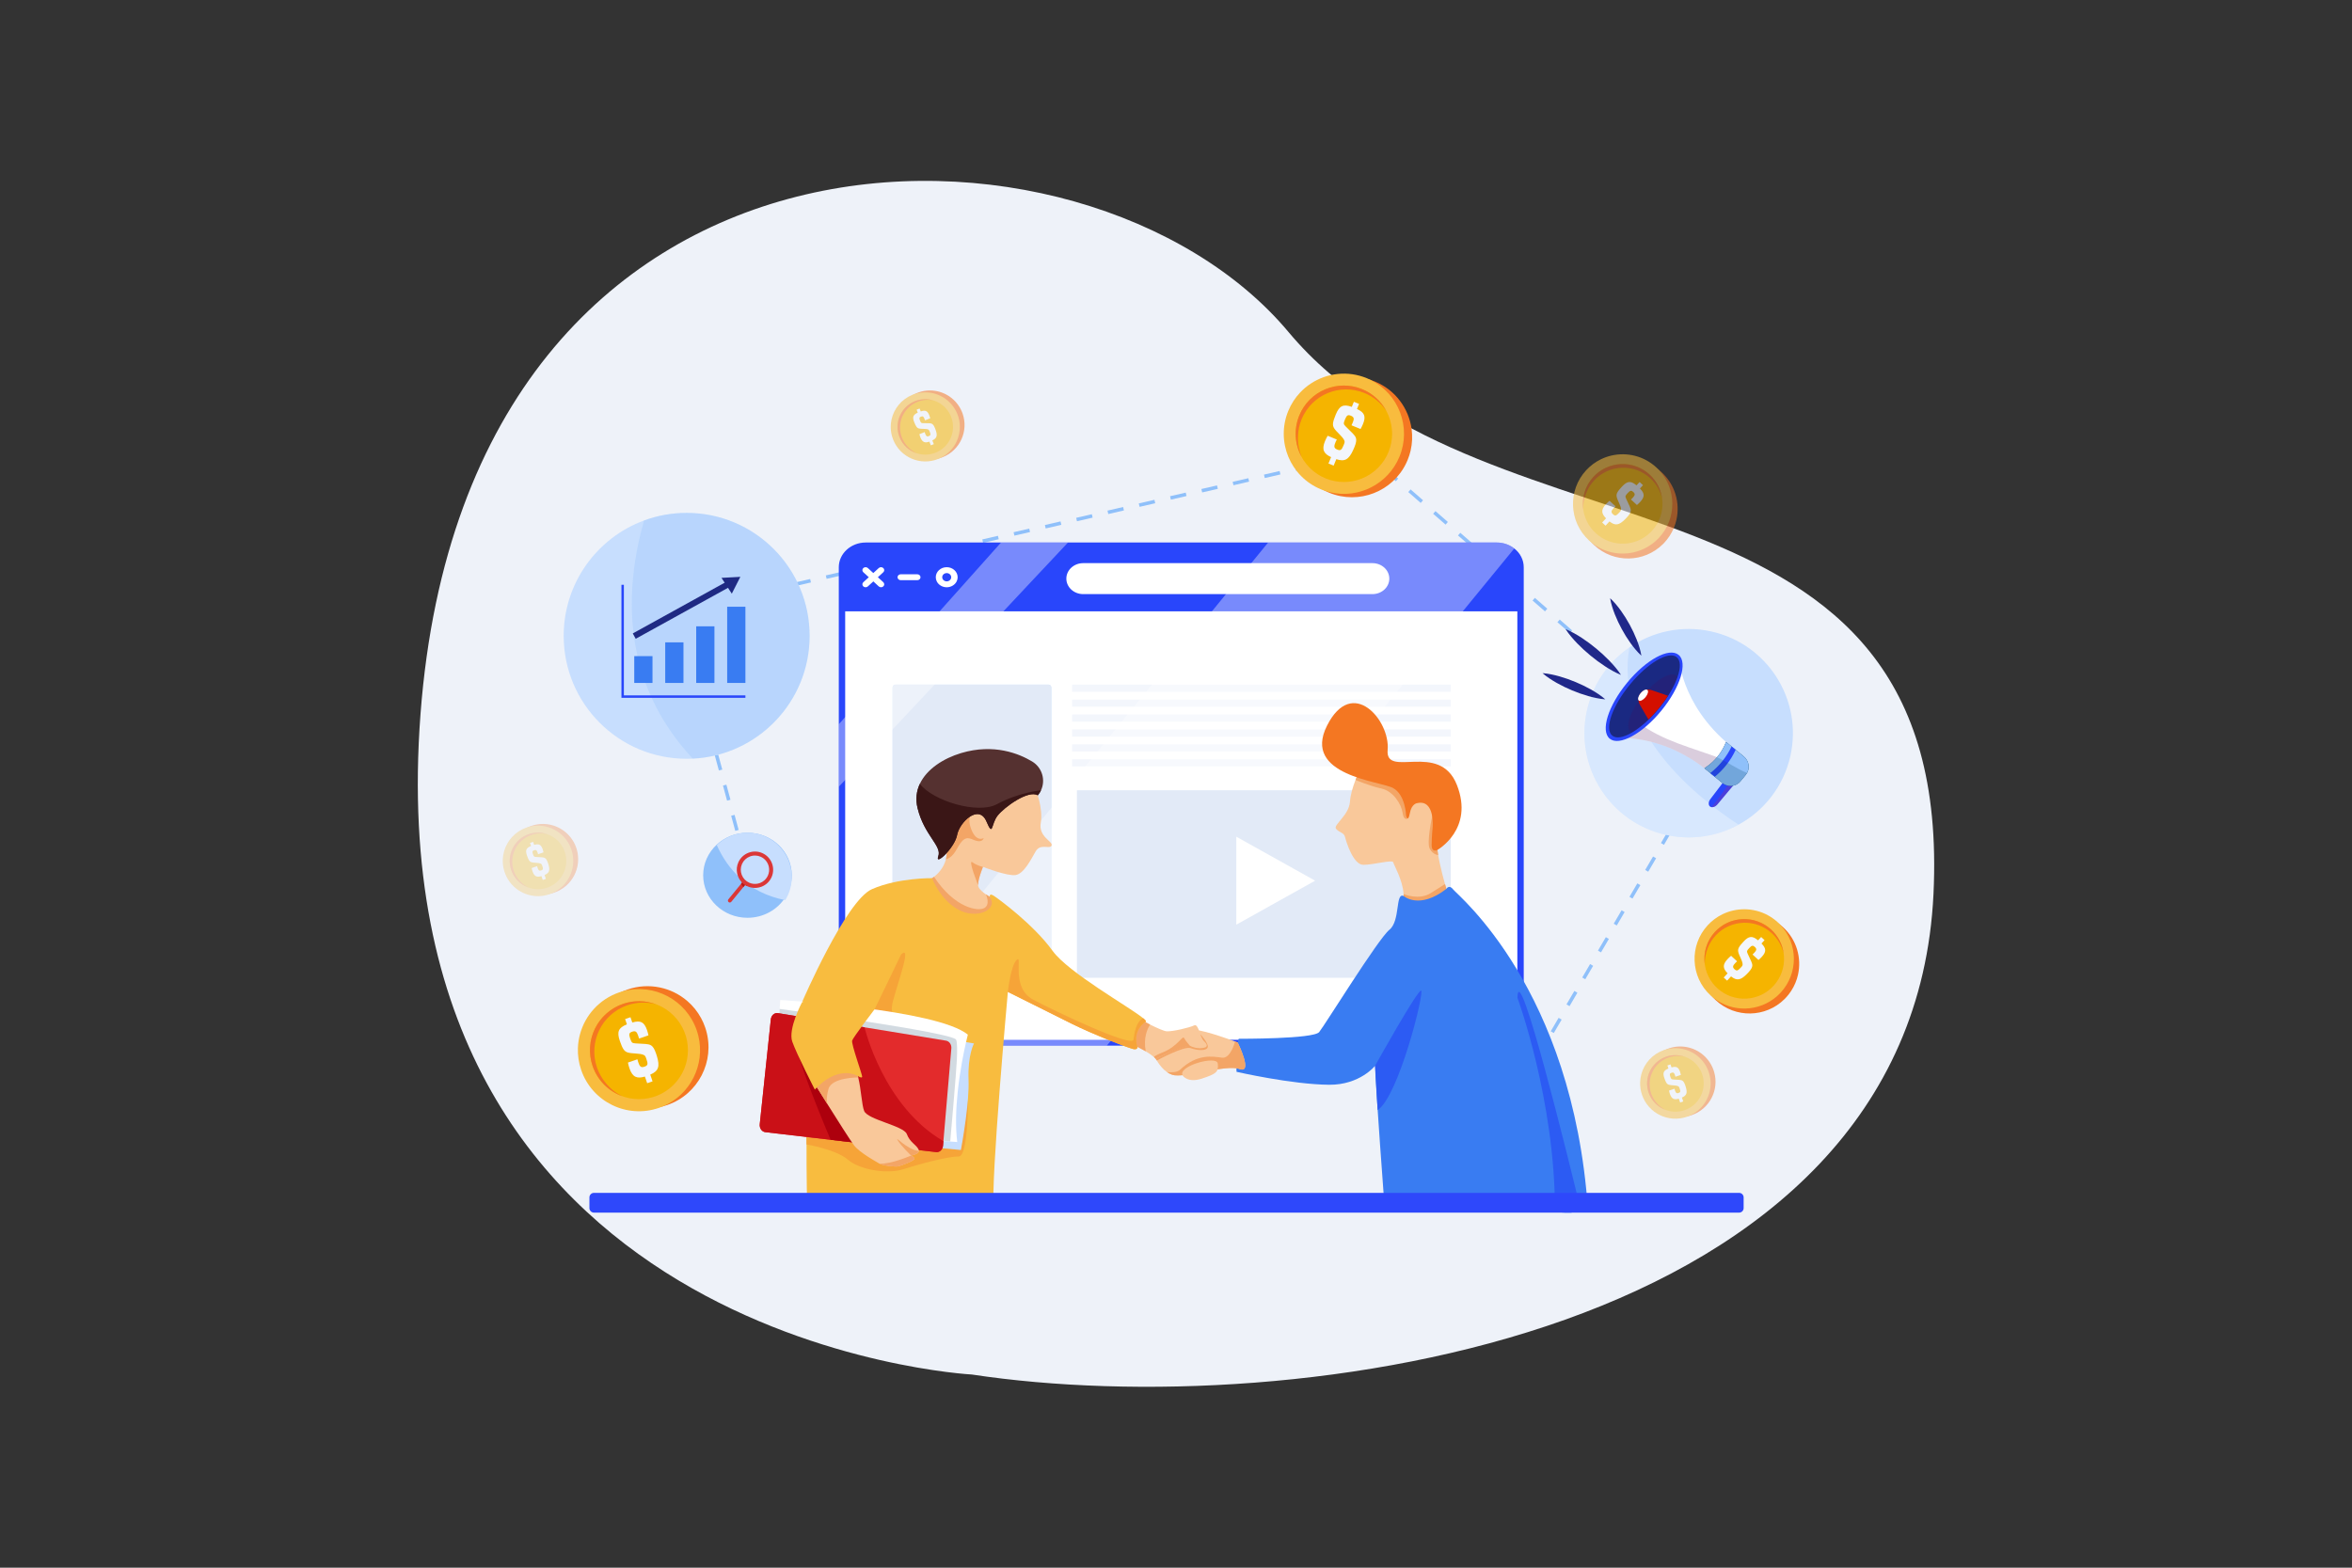 <svg xmlns="http://www.w3.org/2000/svg" xmlns:xlink="http://www.w3.org/1999/xlink" enable-background="new 0 0 4680 3120" viewBox="0 0 4680 3120" id="affiliate-marketing"><rect x="0" y="0" width="4680" height="3120" fill="#333333" stroke="none"/><path fill="#eef2f9" d="M1933.945,2735.577c0,0-1191.846-61.822-1097.242-1314.216
		C931.308,168.967,2162.417,180.814,2563.828,660.737s1325.776,231.329,1283.408,1118.505
		C3804.867,2666.417,2572.872,2832.419,1933.945,2735.577z"></path><line x1="1495.05" x2="1490.861" y1="1758.23" y2="1742.788" fill="none" stroke="#8fc0fa" stroke-miterlimit="10" stroke-width="7"></line><line x1="1482.713" x2="1356.414" y1="1712.747" y2="1247.121" fill="none" stroke="#8fc0fa" stroke-dasharray="31.126 31.126" stroke-miterlimit="10" stroke-width="7"></line><polyline fill="none" stroke="#8fc0fa" stroke-miterlimit="10" stroke-width="7" points="1352.34 1232.101 1348.151 1216.659 1363.744 1213.071"></polyline><line x1="1394.882" x2="2687.1" y1="1205.906" y2="908.573" fill="none" stroke="#8fc0fa" stroke-dasharray="31.951 31.951" stroke-miterlimit="10" stroke-width="7"></line><polyline fill="none" stroke="#8fc0fa" stroke-miterlimit="10" stroke-width="7" points="2702.668 904.99 2718.261 901.403 2730.315 911.924"></polyline><line x1="2755.042" x2="3385.582" y1="933.509" y2="1483.917" fill="none" stroke="#8fc0fa" stroke-dasharray="32.823 32.823" stroke-miterlimit="10" stroke-width="7"></line><polyline fill="none" stroke="#8fc0fa" stroke-miterlimit="10" stroke-width="7" points="3397.946 1494.709 3410 1505.231 3401.917 1519.04"></polyline><line x1="3386.257" x2="3080.87" y1="1545.797" y2="2067.568" fill="none" stroke="#8fc0fa" stroke-dasharray="31.004 31.004" stroke-miterlimit="10" stroke-width="7"></line><line x1="3073.04" x2="3064.958" y1="2080.947" y2="2094.756" fill="none" stroke="#8fc0fa" stroke-miterlimit="10" stroke-width="7"></line><path fill="#fff" d="M2988.639,2079.853H1712.312c-23.167,0-41.948-18.781-41.948-41.948V1198.96
			c0-23.167,18.781-41.948,41.948-41.948h1276.328c23.167,0,41.948,18.781,41.948,41.948v838.945
			C3030.588,2061.072,3011.807,2079.853,2988.639,2079.853z"></path><defs><path id="a" d="M2086.215,1945.945h-304.447c-3.121,0-5.651-2.53-5.651-5.652v-572.085c0-3.121,2.53-5.652,5.652-5.652
						h304.447c3.121,0,5.652,2.53,5.652,5.651v572.085C2091.866,1943.415,2089.336,1945.945,2086.215,1945.945z"></path></defs><use fill="#c7defe" overflow="visible" xlink:href="#a"></use><clipPath id="b"><use overflow="visible" xlink:href="#a"></use></clipPath><path fill="#e2eaf7" d="M2086.215,1945.945h-304.447c-3.121,0-5.651-2.53-5.651-5.652v-572.085
					c0-3.121,2.53-5.652,5.652-5.652h304.447c3.121,0,5.652,2.53,5.652,5.651v572.085
					C2091.866,1943.415,2089.336,1945.945,2086.215,1945.945z" clip-path="url(#b)"></path><rect width="753.39" height="14.288" x="2133.352" y="1362.557" fill="#f3f6fc"></rect><rect width="753.39" height="14.288" x="2133.352" y="1392.254" fill="#f3f6fc"></rect><rect width="753.39" height="14.288" x="2133.352" y="1421.951" fill="#f3f6fc"></rect><rect width="753.39" height="14.288" x="2133.352" y="1451.648" fill="#f3f6fc"></rect><rect width="753.39" height="14.288" x="2133.352" y="1481.345" fill="#f3f6fc"></rect><rect width="753.39" height="14.288" x="2133.352" y="1511.042" fill="#f3f6fc"></rect><g><path fill="#2946fb" d="M3013.135,1091.533c-9.369-7.376-21.519-11.827-34.79-11.827H1722.606
				c-29.539,0-53.576,22.068-53.576,49.184v903.004c0,22.175,16.052,40.949,38.036,47.071c4.917,1.373,10.133,2.113,15.539,2.113
				h1255.739c29.539,0,53.576-22.056,53.576-49.184V1128.89C3031.921,1113.947,3024.628,1100.544,3013.135,1091.533z
				 M3019.21,2031.894c0,20.695-18.332,37.523-40.865,37.523H1722.606c-2.483,0-4.905-0.203-7.256-0.597
				c-19.084-3.151-33.609-18.511-33.609-36.927v-815.235H3019.21V2031.894z"></path></g><path fill="#fff" d="M2730.869,1182.412h-575.482c-18.55,0-33.588-13.804-33.588-30.833l0,0
			c0-17.028,15.038-30.832,33.588-30.832h575.482c18.55,0,33.587,13.804,33.587,30.832l0,0
			C2764.457,1168.607,2749.419,1182.412,2730.869,1182.412z"></path><g><path fill="#fff" d="M1722.36,1168.773c-1.637,0-3.282-0.574-4.531-1.721c-2.5-2.298-2.5-6.022,0-8.32l30.711-28.195
				c2.5-2.295,6.563-2.295,9.063,0c2.5,2.298,2.5,6.022,0,8.32l-30.711,28.195
				C1725.642,1168.199,1723.998,1168.773,1722.36,1168.773z"></path><path fill="#fff" d="M1753.071,1168.773c-1.637,0-3.282-0.574-4.531-1.721l-30.711-28.195c-2.5-2.298-2.5-6.022,0-8.32
				c2.5-2.295,6.563-2.295,9.063,0l30.711,28.195c2.5,2.298,2.5,6.022,0,8.32
				C1756.353,1168.199,1754.709,1168.773,1753.071,1168.773z"></path></g><path fill="#fff" d="M1883.774 1128.818c-12.006 0-21.769 8.963-21.769 19.979 0 2.924.692 5.705 1.933 8.211 3.413 6.934 11.016 11.768 19.836 11.768 8.808 0 16.411-4.834 19.824-11.768 1.241-2.506 1.933-5.287 1.933-8.211C1905.531 1137.781 1895.769 1128.818 1883.774 1128.818zM1874.823 1148.797c0-4.535 4.01-8.223 8.951-8.223 4.929 0 8.939 3.688 8.939 8.223 0 4.523-4.01 8.211-8.939 8.211C1878.833 1157.008 1874.823 1153.32 1874.823 1148.797zM1825.221 1154.677h-32.903c-3.536 0-6.41-2.632-6.41-5.881 0-3.249 2.874-5.881 6.41-5.881h32.903c3.536 0 6.41 2.632 6.41 5.881C1831.631 1152.045 1828.757 1154.677 1825.221 1154.677z"></path><path fill="#fff" d="M3013.135,1091.533l-53.659,65.475l-48.873,59.651l-405.941,495.428l-29.574,36.091
			l-1.54,1.874l-29.575,36.091l-232.097,283.274l-8.557,10.431l-1.003,1.229h-479.71c-5.406,0-10.622-0.74-15.539-2.113l0.621-0.752
			l7.662-9.393l613.536-751.073l21.387-26.185l61.19-74.903l27.963-34.241l20.767-25.409l29.61-36.258l33.537-41.044h455.005
			C2991.616,1079.706,3003.766,1084.158,3013.135,1091.533z" opacity=".37"></path><polygon fill="#fff" points="2125.05 1079.706 2052.533 1157.008 1996.571 1216.659 1681.741 1552.243 1670.367 1564.357 1669.03 1565.789 1669.03 1441.392 1670.367 1439.9 1681.741 1427.154 1869.631 1216.659 1922.873 1157.008 1991.868 1079.706" opacity=".37"></polygon><rect width="743.867" height="373.177" x="2142.875" y="1572.768" fill="#e2eaf7"></rect><polygon fill="#fff" points="2460 1665.189 2460 1840.267 2616.844 1752.728"></polygon><g><path fill="#f9c89a" d="M2092.461,1682.684c-3.164,8.218-22.162-4.849-31.648,11.594
			c-9.487,16.436-23.399,44.502-39.842,47.225c-16.436,2.73-65.129-16.243-65.129-16.243c-1.896,6.956-12.644,30.369-8.852,39.848
			c2.165,5.398,9.155,11.01,14.767,14.836c4.233,2.889,7.68,4.757,7.68,4.757s25.612,17.07,16.76,31.617
			c-8.852,14.54-80.303,34.147-98.642,17.704c-18.338-16.443-41.737-75.25-41.737-75.25l8.852-11.065c0,0,1.517-0.91,3.868-2.716
			c6.418-4.95,19.028-16.622,23.661-34.829c2.206-8.673,2.606-18.821-0.338-30.431c-8.211-32.403,1.689-83.902,30.652-106.963
			c11.169-8.901,25.171-13.568,42.068-11.279c60.703,8.218,106.233,8.852,106.233,8.852s15.174,38.573,10.114,67.025
			C2065.874,1665.819,2095.619,1674.466,2092.461,1682.684z"></path><path fill="#f3a566" d="M1986.197,1816.319c-8.852,14.54-80.303,34.147-98.642,17.704
			c-18.338-16.443-41.737-75.25-41.737-75.25l8.852-11.065c0,0,1.517-0.91,3.868-2.716c40.855,62.096,87.508,69.431,100.152,62.158
			c12.644-7.273,3.068-27.204,3.068-27.204c4.233,2.889,7.68,4.757,7.68,4.757S1995.05,1801.772,1986.197,1816.319z"></path><path fill="#f9c89a" d="M2886.323,1803.041c-2.213,14.54-98.325,17.704-93.899-12.017c0.558-3.75,0.676-7.659,0.448-11.637
			c-1.572-27.522-19.58-58.318-20.683-63.296c-1.269-5.688-39.207,5.06-59.442,5.06c-20.234,0-34.167-46.205-36.38-55.374
			s-11.996-8.811-18.001-16.394c-6.005-7.59,25.929-26.563,27.825-54.064c1.896-27.508,19.283-61.972,19.283-61.972
			s111.61,6.322,143.227,25.929c31.617,19.6,7.901,69.238,9.479,111.92c1.034,27.901,10.583,65.529,17.07,88.246
			c3.433,12.037,6.011,19.883,6.011,19.883S2888.537,1788.494,2886.323,1803.041z"></path><path fill="#f3a566" d="M2886.323 1803.041c-2.213 14.54-98.325 17.704-93.899-12.017.558-3.75.676-7.659.448-11.637.6.248 31.086 13.065 54.561-2.275 9.742-6.363 19.593-12.568 27.818-17.67 3.433 12.037 6.011 19.883 6.011 19.883S2888.537 1788.494 2886.323 1803.041zM2697.262 1552.153c0 0 27.711 12.074 51.318 17.132 23.607 5.059 39.837 30.984 42.366 48.69s10.973 10.397 10.973 10.397 1.411-34.32 8.366-38.747c6.956-4.426 30.984-4.742 36.043 11.698 5.059 16.441 3.402 23.225 3.402 23.225s-11.622 52.971-4.667 64.986c6.956 12.014 16.594 12.07 16.594 12.07l-2.366-17.602c0 0 22.606-113.346-3.32-128.838-25.926-15.492-97.063-30.036-120.144-27.19-23.08 2.845-36.117 18.12-36.117 18.12L2697.262 1552.153z"></path><path fill="#f47722" d="M2797.797,1623.139c0,0-0.957-40.785-25.617-54.697c-24.661-13.911-181.946-24.661-131.676-124.253
			c50.271-99.593,125.834-10.275,120.618,48.057c-5.217,58.333,103.229-18.179,137.849,70.031
			c34.62,88.21-38.88,129.272-38.88,129.272s-11.39,6.364-11.39-9.761s1.897-34.146,1.897-34.146s5.48-57.279-30.563-49.269
			c0,0-11.171,0.632-14.754,20.235C2801.696,1638.21,2797.797,1623.139,2797.797,1623.139z"></path><path fill="#397cf2" d="M3159.809,2408.813c0,0-4.854,1.42-13.595,2.675c-11.451,1.648-29.569,2.999-52.169,0.49h-338.298
			c0,0-19.6-261.786-19.6-290.873c0,0-30.197,38.253-91.375,37.779c-74.609-0.578-184.323-25.77-184.323-25.77
			s-2.53-49.955,4.426-65.764c0,0,148.597,0.634,159.979-13.278c11.382-13.912,117.615-185.902,139.745-203.606
			c22.13-17.711,11.513-74.919,28.376-67.191c0,0,30.941,27.825,85.067-14.305c0,0,5.433-9.562,13.657,1.4
			C2899.919,1781.331,3129.454,1966.812,3159.809,2408.813z"></path><path fill="#2c5bf3" d="M2736.144 2121.102c0 0 85.049-152.867 91.688-149.547 6.639 3.32-44.718 210.262-86.62 237.684L2736.144 2121.102zM3146.214 2411.488c-11.451 1.648-29.569 2.999-52.169.49.635-221.635-74.616-426.192-74.616-426.192C3021.098 1899.691 3122.222 2312.287 3146.214 2411.488z"></path><path fill="#f9c89a" d="M2466.454,2127.585c-27.508-9.962-111.452,19.442-134.209,11.382
			c-3.744-1.324-7.191-3.199-10.334-5.412c-16.008-11.238-24.288-31.107-24.288-31.107l-4.267-9.011
			c0,0,56.912-41.262,76.353-44.109c16.305-2.385,70.672,17.063,87.783,23.399c3.296,1.22,5.205,1.951,5.205,1.951
			S2493.961,2137.54,2466.454,2127.585z"></path><path fill="#f3a566" d="M2388.497,2058.515c0,0,16.937,18.112,14.619,25.7c-2.319,7.588-20.024,6.792-33.724,1.815
			c-13.701-4.977-67.558,24.596-67.558,24.596l-4.215-5.63l74.303-36.59L2388.497,2058.515z"></path><path fill="#f9c89a" d="M2399.111,2084.11c-15.608,5.929-30.906-2.627-31.293-2.84c-0.007-0.007-0.007-0.007-0.007-0.007
			c-12.334-1.579-67.901,25.908-67.901,25.908c-1.248-1.255-2.62-2.503-4.088-3.744c-4.667-3.916-10.307-7.666-16.05-11.065
			c-15.643-9.245-32.106-15.843-32.106-15.843c-29.721-24.978,13.278-51.851,13.278-51.851s13.196,7.322,27.529,14.457
			c13.285,6.611,27.542,13.064,33.175,13.368c11.699,0.634,45.212-7.273,54.381-11.699c9.169-4.426,11.065,23.716,20.235,31.934
			C2405.433,2080.946,2399.111,2084.11,2399.111,2084.11z"></path><path fill="#f3a566" d="M2367.812 2081.263c-21.817 3.308-67.901 25.908-67.901 25.908-1.248-1.255-2.62-2.503-4.088-3.744 3.558-2.606 8.935-5.529 16.974-8.673 30.982-12.113 40.152-34.988 43.316-28.832C2359.276 2072.073 2367.812 2081.263 2367.812 2081.263zM2466.454 2127.585c-27.508-9.962-111.452 19.442-134.209 11.382-3.744-1.324-7.191-3.199-10.334-5.412 6.215.853 19.849 1.411 26.132-4.537 34.417-32.578 64.915-26.518 83.528-24.021 17.284 2.319 25.921-32.27 25.921-32.27 3.296 1.22 5.205 1.951 5.205 1.951S2493.961 2137.54 2466.454 2127.585z"></path><path fill="#f9c89a" d="M2353.649,2141.032c0,0,10.051,14.889,38.19,5.495c28.139-9.394,33.198-12.709,31.301-29.84
			S2340.753,2122.275,2353.649,2141.032z"></path><path fill="#f3a566" d="M2279.773,2092.363c-15.643-9.245-32.106-15.843-32.106-15.843
			c-29.721-24.978,13.278-51.851,13.278-51.851s13.196,7.322,27.529,14.457C2282.792,2047.826,2274.802,2065.62,2279.773,2092.363z"></path><path fill="#f8bc3f" d="M2278.539,2034.072c0,0-25.515,15.601-15.705,49.259c0,0,1.903,4.888-5.364,4.888
			c-7.273,0-85.998-31.3-123.937-50.273c-37.946-18.966-128.053-63.895-128.053-63.895s-34.457,378.484-28.135,431.597h-371.183
			c0,0-6.639-268.315,9.486-310.894c16.125-42.579-19.77-100.112-19.77-100.112s87.112-202.357,139.281-225.121
			c52.168-22.758,119.511-21.813,119.511-21.813s15.174,42.206,52.168,62.599c36.994,20.393,80.621,0,62.599-25.605
			c0,0-1.42-8.066,8.066-1.896c9.486,6.163,78.884,56.905,116.822,109.39c31.638,43.771,152.831,111.603,180.359,134.264
			C2280.166,2030.97,2281.938,2033.693,2278.539,2034.072z"></path><path fill="#f6a438" d="M1604.818 2277.609c0 0 59.341 10.27 82.057 30.189 22.716 19.919 77.759 29.878 111.396 18.97 33.637-10.908 89.991-25.61 109.212-25.135 19.221.474 18.345-109.077 18.345-109.077l-321.009 65.447V2277.609zM1793.019 1899.469c0 0-60.23 125.676-65.447 134.213-5.217 8.536 65.447 1.897 65.447 1.897s-26.558-4.268-16.125-43.631C1787.328 1952.585 1814.834 1879.076 1793.019 1899.469zM2278.539 2034.072c0 0-25.515 15.601-15.705 49.259 0 0 1.903 4.888-5.364 4.888-7.273 0-85.998-31.3-123.937-50.273-37.946-18.966-128.053-63.895-128.053-63.895s5.378-52.134 17.711-63.833c12.327-11.7-12.651 55.016 32.244 79.042 44.895 24.026 197.608 96.112 199.98 79.993 1.882-12.802 4.784-35.781 19.269-42.792C2280.166 2030.97 2281.938 2033.693 2278.539 2034.072z"></path><path fill="#c7defe" d="M1927.23,2148.923c0.861,21.772-2.02,51.555-5.501,78.028
				c-4.409,33.506-9.783,61.717-9.783,61.717l-68.437-6.322l4.615-13.25l55.871-160.476l12.385-35.574l5.865,0.979l15.83,2.654
				C1938.074,2076.678,1925.283,2099.602,1927.23,2148.923z"></path><path fill="#fff" d="M1925.833,2059.133c0,0-1.431,5.446-3.59,14.891c-4.518,19.8-12.215,57.167-16.588,98.828v0.007
				c-3.445,32.83-4.828,68.328-0.958,100c0,0-22.859-1.337-56.574-3.764c-84.607-6.115-237.584-19.159-269.407-35.436
				c-36.772-18.814-30.622-172.775-27.377-225.674c0.686-11.12,1.237-17.773,1.237-17.773S1864.092,2008.543,1925.833,2059.133z"></path><path fill="#133a60" d="M1890.792,2271.522c-84.607-6.115-280.253-21.586-312.076-37.863
				c-36.772-18.814-30.622-172.775-27.377-225.674c0,0,345.013,46.722,351.133,61.269c2.59,6.15,2.238,21.765,1.522,39.366
				C1903.029,2132.645,1890.792,2271.522,1890.792,2271.522z" opacity=".19"></path><path fill="#e32b2c" d="M1892.981,2086.482l-15.781,184.633l-0.776,9.094c-0.667,7.804-6.787,13.499-13.652,12.699
				l-339.949-39.683c-6.914-0.806-11.912-7.901-11.081-15.753l22.071-208.859c0.831-7.88,7.211-13.444,14.125-12.306l172.325,28.239
				l162.111,26.57C1888.954,2072.197,1893.624,2078.96,1892.981,2086.482z"></path><path fill="#ca1017" d="M1877.2,2271.115l-0.776,9.094c-0.667,7.804-6.787,13.499-13.652,12.699l-131.077-15.298
				l-78.93-9.218l-129.943-15.167c-6.914-0.806-11.912-7.901-11.081-15.753l22.071-208.859c0.831-7.88,7.211-13.444,14.125-12.306
				l44.851,7.349l18.601,3.047l108.873,17.842C1720.262,2044.544,1756.81,2201.063,1877.2,2271.115z"></path><path fill="#ad000d" d="M1731.695,2277.609l-78.93-9.218c0,0-58.467-137.174-66.26-180.173
				c-7.788-42.999,6.283-64.564,6.283-64.564l18.601,3.047C1611.39,2026.702,1723.398,2225.889,1731.695,2277.609z"></path><path fill="#f9c89a" d="M1828.3,2290.743c-0.745,6.77-15.36,8.99-15.36,8.99s0.855,0.393,1.972,1.075h0.007
			c1.634,1.007,3.812,2.647,4.661,4.619c1.42,3.316-15.65,9.962-15.65,9.962s-14.23,5.688-18.497,6.163
			c-4.268,0.476-28.452-1.427-35.567-5.695c-7.115-4.268-39.366-21.813-50.596-36.519c-6.915-9.045-33.244-50.631-52.472-81.276
			c0,0,0,0-0.007-0.007c-0.007-0.014-0.014-0.034-0.035-0.062c-11.996-19.118-21.213-33.961-21.213-33.961
			c-3.385-30.417,49.866-63.482,68.832-47.356c6.308,5.364,10.417,15.65,13.347,27.652c5.888,24.075,7.039,55.009,11.789,66.722
			c7.115,17.546,78.725,29.404,84.888,45.998c6.17,16.601,18.497,20.869,23.199,30.307
			C1828.21,2288.592,1828.417,2289.722,1828.3,2290.743z"></path><path fill="#f3a566" d="M1812.939 2299.733c0 0-19.607-18.649-26.77-30.452-6.584-10.844 18.077 18.773 42.13 21.462C1827.555 2297.513 1812.939 2299.733 1812.939 2299.733zM1707.72 2144.331c0 0-52.761-.372-59.187 22.93-6.074 22.006-2.227 29.921-1.779 30.734-11.996-19.118-21.213-33.961-21.213-33.961-3.385-30.417 49.866-63.482 68.832-47.356C1700.681 2122.042 1704.79 2132.328 1707.72 2144.331z"></path><path fill="#f8bc3f" d="M1595.879,1994.643c0,0-28.287,53.109-19.434,78.402c8.853,25.293,44.896,95.482,44.896,95.482
			s40.786-48.532,84.417-27.665c0,0,9.485,6.165,9.801,2.055s-22.132-65.447-19.918-72.086c2.213-6.64,44.575-62.16,44.575-62.16
			S1641.238,1976.313,1595.879,1994.643z"></path><path fill="#f3a566" d="M1803.929 2315.39c0 0-14.23 5.688-18.497 6.163-4.268.476-28.452-1.427-35.567-5.695 22.606 1.579 63.075-16.125 63.075-16.125s.855.393 1.972 1.075h.007c1.634 1.007 3.812 2.647 4.661 4.619C1820.999 2308.744 1803.929 2315.39 1803.929 2315.39zM1944.6 1673.831c-10.806-2.026-18.899-11.487-29.965-.105-11.065 11.382-13.768 30.824-32.437 36.436 2.206-8.673 2.606-18.821-.338-30.431-8.211-32.403 1.689-83.902 30.652-106.963 14.74 18.09 25.164 43.633 25.164 43.633s-15.553 6.419-5.226 33.609c10.327 27.191 24.867 17.918 24.867 17.918S1955.845 1675.939 1944.6 1673.831zM1955.842 1725.261c0 0-11.242-2.055-20.865-9.169-9.99-7.385 11.27 45.567 11.27 45.567S1945.406 1751.186 1955.842 1725.261z"></path><path fill="#553130" d="M2071.437,1572.768c-0.007,0-0.007,0-0.007,0c-1.434,3.095-3.261,6.074-5.488,8.88
			c-0.6,0.758-0.958,1.158-0.958,1.158c-18.752-11.244-66.77,23.578-80.055,40.648c-13.278,17.077-8.452,43.288-22.13,11.382
			c-15.174-35.409-53.589,1.42-58.332,27.032c-4.743,25.612-45.053,63.075-37.463,42.206c7.584-20.862-27.984-41.255-41.262-95.795
			c-4.336-17.808-2.165-34.002,4.55-48.28c13.844-29.445,47.005-50.741,82.241-61.276c64.95-19.421,115.161,1.131,141.145,16.739
			C2073.774,1527.535,2080.868,1552.534,2071.437,1572.768z"></path><path fill="#3a1616" d="M2071.43,1572.768c-1.434,3.095-3.261,6.074-5.488,8.88c-0.6,0.758-0.958,1.158-0.958,1.158
			c-18.752-11.244-66.77,23.578-80.055,40.648c-13.278,17.077-8.452,43.288-22.13,11.382c-15.174-35.409-53.589,1.42-58.332,27.032
			c-4.743,25.612-45.053,63.075-37.463,42.206c7.584-20.862-27.984-41.255-41.262-95.795c-4.336-17.808-2.165-34.002,4.55-48.28
			c25.702,33.788,115.257,61.103,153.375,40.49C2027.301,1576.891,2071.43,1572.768,2071.43,1572.768z"></path></g><path fill="#2e48fb" d="M3460.473,2413.364H1181.838c-4.95,0-9-4.05-9-9v-21.328c0-4.95,4.05-9,9-9h2278.635
		c4.95,0,9,4.05,9,9v21.328C3469.473,2409.314,3465.423,2413.364,3460.473,2413.364z"></path><path fill="#8fc0fa" d="M1575.485,1741.922c0,16.177-4.729,31.302-12.933,44.156
		c-15.491,24.286-43.385,40.489-75.222,40.489c-48.694,0-88.163-37.895-88.163-84.645c0-23.961,10.369-45.599,27.039-60.995
		c15.843-14.648,37.394-23.65,61.124-23.65C1536.016,1657.277,1575.485,1695.178,1575.485,1741.922z"></path><path fill="#c7defe" d="M1575.485,1745.44c0,16.849-4.729,32.603-12.933,45.991
		c-74.96-14.878-114.995-62.137-136.346-109.521c15.843-15.257,37.394-24.633,61.124-24.633
		C1536.016,1657.277,1575.485,1696.753,1575.485,1745.44z"></path><g><path fill="#f95f35" d="M1478.901,1758.611c0.476,0.401,0.964,0.792,1.463,1.171
			C1479.865,1759.403,1479.377,1759.013,1478.901,1758.611z"></path><path fill="#db3737" d="M1482.558,1761.322l-1.421,1.732l-2.09,2.546l-11.396,13.898l-1.947,2.375l-8.353,10.187
			l-1.148,1.398l-1.067,1.302c-0.648,0.791-1.564,1.282-2.581,1.381c-0.256,0.026-0.511,0.026-0.764,0
			c-0.741-0.073-1.444-0.363-2.034-0.849c-0.686-0.561-1.157-1.351-1.328-2.22c-0.108-0.552-0.09-1.11,0.041-1.639
			c0.058-0.244,0.142-0.482,0.25-0.712c0.006-0.012,0.009-0.02,0.015-0.032c0.131-0.273,0.294-0.535,0.491-0.773l11.474-13.994
			l2.406-2.933l11.454-13.965l2.058-2.511c0.727,0.729,1.488,1.43,2.284,2.098c0.477,0.401,0.962,0.794,1.462,1.171
			C1481.073,1760.319,1481.802,1760.834,1482.558,1761.322z"></path><path fill="#ba1717" d="M1488.124,1760.558c0,0.07-0.712,1.354-1.628,2.97c-1.375-0.66-2.688-1.398-3.938-2.206
			l-1.421,1.732l-2.09,2.546c-1.549-2.168-3.284-4.665-4.488-6.577l2.058-2.511c-0.387-0.387-0.764-0.785-1.131-1.189
			C1480.648,1755.085,1488.124,1760.386,1488.124,1760.558z"></path><path fill="#db3737" d="M1516.897,1697.849c-4.075-1.808-8.359-2.834-12.678-3.072c-5.051-0.282-10.152,0.512-15.014,2.389
			c-8.577,3.307-15.439,9.603-19.464,17.81c-0.206,0.424-0.407,0.854-0.602,1.287c-3.113,7.025-3.805,14.515-2.436,21.542
			c1.264,6.487,4.287,12.576,8.783,17.517c0.366,0.404,0.744,0.802,1.131,1.189c0.727,0.729,1.488,1.43,2.284,2.098
			c0.477,0.401,0.962,0.794,1.462,1.171c0.709,0.538,1.439,1.052,2.194,1.54c1.25,0.808,2.564,1.546,3.938,2.206
			c0.349,0.172,0.703,0.334,1.061,0.494c2.072,0.918,4.197,1.636,6.356,2.148c7.048,1.68,14.43,1.2,21.336-1.465
			c4.647-1.793,8.795-4.461,12.256-7.839c3.258-3.177,5.909-6.978,7.81-11.262
			C1543.403,1727.364,1535.14,1705.938,1516.897,1697.849z M1528.023,1742.372c-1.674,3.772-4.098,7.065-7.103,9.719
			c-2.482,2.191-5.359,3.944-8.539,5.17c-5.612,2.162-11.628,2.479-17.331,0.968c-1.442-0.384-2.866-0.884-4.258-1.5
			c-6.891-3.055-12.178-8.612-14.889-15.642c-2.683-6.949-2.529-14.512,0.424-21.336c0.032-0.084,0.07-0.169,0.108-0.253
			c3.055-6.888,8.609-12.178,15.642-14.89c3.563-1.372,7.292-2.003,10.998-1.892c3.607,0.11,7.19,0.918,10.591,2.424
			c8.745,3.88,14.552,11.692,16.255,20.441C1530.987,1731.055,1530.447,1736.897,1528.023,1742.372z"></path></g><path fill="#c7defe" d="M1610.972,1265.449c0,131.052-103.027,238.043-232.514,244.385c-4.026,0.2-8.08,0.296-12.161,0.296
		c-135.133,0-244.682-109.549-244.682-244.682c0-105.336,66.57-195.133,159.931-229.604c26.405-9.755,54.953-15.078,84.75-15.078
		C1501.43,1020.768,1610.972,1130.316,1610.972,1265.449z"></path><g opacity=".28"><path fill="#8fc0fa" d="M1378.458,1509.835c-144.688-155.168-135.388-338.863-96.911-473.989
			c26.405-9.755,54.953-15.078,84.75-15.078c135.133,0,244.675,109.549,244.675,244.682
			C1610.972,1396.501,1507.945,1503.492,1378.458,1509.835z"></path></g><g><rect width="36.284" height="151.642" x="1446.939" y="1207.536" fill="#397cf2"></rect><rect width="36.284" height="80.757" x="1323.668" y="1278.421" fill="#397cf2"></rect><rect width="36.284" height="53.358" x="1262.032" y="1305.82" fill="#397cf2"></rect><rect width="36.284" height="112.668" x="1385.304" y="1246.51" fill="#397cf2"></rect><g><rect width="211.216" height="12.129" x="1248.877" y="1208.838" fill="#1f2a83" transform="rotate(-28.908 1354.504 1214.91)"></rect></g><polygon fill="#1f2a83" points="1473.136 1148.04 1435.645 1150.049 1456.13 1181.513"></polygon><g><polygon fill="#2946fb" points="1483.223 1388.783 1236.541 1388.783 1236.541 1163.858 1241.393 1163.858 1241.393 1383.932 1483.223 1383.932"></polygon></g></g><g><path fill="#f47722" d="M2808.801,853.838c1.921,14.022,1.368,28.517-1.93,42.83c0,0.002,0,0.002,0,0.002
			c-1.46,6.337-3.456,12.634-6.014,18.843c-0.74,1.798-1.521,3.57-2.339,5.314c-26.933,57.448-94.545,84.164-153.84,59.743
			c-2.721-1.122-5.378-2.33-7.97-3.625c-55.608-27.749-81.13-94.185-57.087-152.556c7.007-17.013,17.488-31.549,30.285-43.119
			c31.097-28.137,75.869-38.767,117.685-24.978c2.751,0.908,5.489,1.92,8.209,3.042
			C2776.656,776.161,2803.213,813.005,2808.801,853.838z"></path><path fill="#f8bc3e" d="M2784.676,908.849c-1.503,3.648-3.164,7.182-4.975,10.599
					c-27.156,51.23-87.662,75.745-142.992,57.499c-2.752-0.907-5.491-1.92-8.212-3.041c-61.094-25.163-90.219-95.089-65.057-156.18
					c5.81-14.105,14.006-26.505,23.927-36.928c0.012-0.011,0.024-0.021,0.034-0.033c6.215-6.527,13.109-12.277,20.522-17.182
					c0.179-0.119,0.272-0.18,0.272-0.18c31.943-21.025,73.395-26.398,111.425-10.734c2.721,1.121,5.38,2.331,7.972,3.625
					C2783.198,784.043,2808.718,850.476,2784.676,908.849z"></path><circle cx="2674.057" cy="863.286" r="95.952" fill="#f5b400" transform="rotate(-45.001 2674.06 863.321)"></circle><path fill="#f47722" d="M2589.903,834.422c20.182-48.999,76.264-72.361,125.264-52.179
					c18.347,7.557,33.098,20.148,43.316,35.515c-10.135-18.828-26.569-34.414-47.883-43.194
					c-48.999-20.182-105.082,3.179-125.264,52.179c-11.429,27.748-8.884,57.763,4.364,82.248
					c-5.142-12.652-7.605-26.397-7.001-40.313C2582.969,857.232,2585.282,845.642,2589.903,834.422z"></path><g><path fill="#f3f6fc" d="M2700.099,813.986l4.168-10.118l-10.296-4.242l-4.168,10.118
						c-17.008-6.046-24.661-2.317-31.865,15.17c-6.259,15.2-7.242,21.294-3.138,27.576c4.491,7.201,16.479,16.151,19.785,23.441
						c1.463,2.944,1.133,4.563-0.281,8.094c-0.202,0.505-0.424,1.05-0.669,1.645c-3.974,9.645-5.871,11.922-13.061,8.961
						c-7.353-3.031-6.093-7.482-2.996-15c0.874-2.124,1.71-3.692,2.412-4.932l-18.14-7.472c-1.7,2.741-3.579,6.362-5.396,10.778
						c-7.136,17.324-1.963,25.188,12.15,31.768l-5.243,12.732l10.296,4.24l5.313-12.898c17.054,5.616,25.001,0.67,33.775-18.666
						c0.753-1.656,1.51-3.418,2.281-5.289c6.933-16.833,2.699-20.487-3.171-27.112c-4.221-4.605-9.364-8.825-14.267-14.094
						c-4.547-4.742-4.702-5.762-1.2-14.26c3.366-8.172,5.806-9.46,11.692-7.036c6.862,2.827,6.431,6.663,3.601,13.526
						c-1.009,2.452-1.681,4.087-2.448,5.49l17.977,7.405c1.337-2.315,2.941-5.287,4.76-9.697
						C2718.365,828.583,2715.193,820.968,2700.099,813.986z"></path></g></g><g opacity=".48"><path fill="#f47722" d="M3389.315,2099.835c6.283,5.427,11.659,12.02,15.758,19.599c0.001,0.001,0.001,0.001,0.001,0.001
			c1.814,3.355,3.378,6.901,4.659,10.625c0.371,1.078,0.715,2.161,1.031,3.246c10.422,35.727-8.976,73.702-44.542,85.946
			c-1.632,0.562-3.27,1.06-4.913,1.495c-35.234,9.35-72.227-9.994-84.279-45.007c-3.513-10.205-4.536-20.666-3.391-30.72
			c2.776-24.442,18.359-46.481,42.11-56.626c1.563-0.667,3.16-1.283,4.792-1.844
			C3345.047,2078.112,3371.022,2084.03,3389.315,2099.835z"></path><path fill="#f8bc3e" d="M3400.027,2133.401c0.753,2.188,1.392,4.387,1.92,6.594c7.913,33.077-9.211,67.328-40.638,80.752
					c-1.563,0.668-3.161,1.284-4.794,1.846c-36.646,12.614-76.578-6.868-89.192-43.512c-2.912-8.461-4.113-17.096-3.788-25.53
					c0.001-0.01,0.002-0.019,0.002-0.028c0.204-5.283,1.009-10.486,2.37-15.52c0.033-0.122,0.05-0.185,0.05-0.185
					c5.906-21.64,22.067-40.078,44.878-47.93c1.632-0.562,3.271-1.06,4.914-1.496
					C3350.983,2079.044,3387.975,2098.387,3400.027,2133.401z"></path><circle cx="3333.675" cy="2156.24" r="56.282" fill="#f5b400" transform="rotate(-75.482 3333.688 2156.156)"></circle><path fill="#f47722" d="M3285.445,2176.168c-10.117-29.391,5.508-61.419,34.899-71.536
					c11.005-3.788,22.379-3.966,32.835-1.165c-11.761-4.357-25.037-4.844-37.823-0.443c-29.391,10.117-45.016,42.145-34.899,71.536
					c5.729,16.644,18.488,28.867,33.813,34.507c-7.169-3.575-13.583-8.669-18.713-15.028
					C3291.237,2188.896,3287.761,2182.898,3285.445,2176.168z"></path><g><path fill="#f3f6fc" d="M3326.02,2124.445l-2.089-6.069l-6.177,2.125l2.089,6.069
						c-9.83,3.933-11.752,8.543-8.142,19.032c3.139,9.117,5.069,12.18,9.311,13.354c4.769,1.428,13.515,0.719,17.797,2.645
						c1.785,0.728,2.268,1.569,3.015,3.671c0.107,0.301,0.221,0.627,0.343,0.983c1.991,5.786,2.039,7.524-2.274,9.009
						c-4.411,1.518-5.583-0.93-7.135-5.44c-0.439-1.274-0.679-2.288-0.851-3.106l-10.881,3.745c0.315,1.866,0.892,4.188,1.804,6.836
						c3.576,10.392,8.903,11.847,17.666,9.271l2.629,7.637l6.176-2.126l-2.663-7.737c9.684-4.141,11.263-9.4,7.627-21.312
						c-0.311-1.021-0.66-2.09-1.046-3.212c-3.476-10.096-6.756-10.063-11.908-10.703c-3.644-0.39-7.543-0.253-11.744-0.671
						c-3.84-0.324-4.304-0.712-6.058-5.811c-1.688-4.902-1.113-6.415,2.417-7.63c4.116-1.417,5.414,0.439,6.83,4.556
						c0.507,1.47,0.845,2.451,1.051,3.365l10.783-3.712c-0.31-1.537-0.755-3.467-1.665-6.114
						C3339.719,2123.787,3335.371,2121.665,3326.02,2124.445z"></path></g></g><g opacity=".29"><path fill="#f47722" d="M1126.188,1656.932c6.283,5.427,11.659,12.02,15.758,19.599c0.001,0.001,0.001,0.001,0.001,0.001
			c1.814,3.355,3.378,6.901,4.659,10.625c0.371,1.078,0.715,2.161,1.031,3.246c10.422,35.727-8.976,73.702-44.542,85.946
			c-1.632,0.561-3.271,1.06-4.913,1.495c-35.234,9.35-72.227-9.994-84.279-45.007c-3.513-10.205-4.536-20.666-3.391-30.72
			c2.776-24.442,18.359-46.481,42.111-56.626c1.563-0.667,3.16-1.283,4.792-1.844
			C1081.921,1635.209,1107.896,1641.127,1126.188,1656.932z"></path><path fill="#f8bc3e" d="M1136.901,1690.498c0.753,2.188,1.392,4.388,1.92,6.594c7.913,33.077-9.211,67.328-40.638,80.752
					c-1.563,0.668-3.161,1.284-4.794,1.846c-36.646,12.615-76.578-6.868-89.192-43.512c-2.912-8.461-4.113-17.096-3.788-25.53
					c0.001-0.009,0.002-0.019,0.002-0.028c0.205-5.283,1.009-10.486,2.37-15.52c0.033-0.122,0.05-0.185,0.05-0.185
					c5.906-21.64,22.067-40.078,44.878-47.93c1.632-0.562,3.271-1.06,4.914-1.496
					C1087.857,1636.141,1124.848,1655.484,1136.901,1690.498z"></path><circle cx="1070.548" cy="1713.337" r="56.282" fill="#f5b400" transform="rotate(-56.453 1070.6 1713.41)"></circle><path fill="#f47722" d="M1022.319,1733.265c-10.117-29.391,5.507-61.419,34.898-71.536
					c11.005-3.788,22.379-3.966,32.835-1.165c-11.761-4.357-25.038-4.844-37.823-0.443c-29.391,10.117-45.016,42.145-34.898,71.536
					c5.729,16.644,18.488,28.867,33.813,34.507c-7.169-3.575-13.583-8.669-18.713-15.028
					C1028.111,1745.992,1024.635,1739.995,1022.319,1733.265z"></path><g><path fill="#f3f6fc" d="M1062.894,1681.542l-2.089-6.069l-6.177,2.125l2.089,6.069
						c-9.83,3.934-11.752,8.543-8.142,19.032c3.139,9.117,5.069,12.18,9.311,13.354c4.769,1.428,13.516,0.719,17.797,2.645
						c1.785,0.728,2.268,1.569,3.015,3.671c0.107,0.301,0.221,0.627,0.343,0.983c1.991,5.786,2.039,7.524-2.274,9.009
						c-4.411,1.517-5.583-0.93-7.135-5.44c-0.439-1.274-0.679-2.288-0.851-3.106l-10.881,3.746c0.315,1.866,0.892,4.188,1.804,6.836
						c3.577,10.392,8.903,11.847,17.666,9.271l2.629,7.637l6.176-2.126l-2.663-7.737c9.684-4.141,11.263-9.399,7.627-21.312
						c-0.311-1.021-0.661-2.09-1.047-3.212c-3.476-10.097-6.756-10.064-11.908-10.703c-3.643-0.39-7.543-0.253-11.744-0.671
						c-3.84-0.324-4.304-0.713-6.057-5.811c-1.688-4.902-1.113-6.415,2.417-7.63c4.116-1.417,5.414,0.439,6.83,4.556
						c0.507,1.47,0.845,2.451,1.051,3.365l10.783-3.712c-0.309-1.537-0.755-3.467-1.665-6.114
						C1076.593,1680.884,1072.244,1678.762,1062.894,1681.542z"></path></g></g><g><path fill="#f47722" d="M3577.676,1939.798c-2.541,11.41-7.134,22.475-13.799,32.611c0,0.002,0,0.002,0,0.002
			c-2.951,4.487-6.306,8.79-10.071,12.863c-1.09,1.18-2.203,2.328-3.338,3.443c-37.36,36.747-97.391,38.01-136.29,2.064
			c-1.785-1.65-3.495-3.349-5.13-5.097c-35.088-37.463-35.764-96.24-0.377-134.533c10.314-11.161,22.605-19.405,35.839-24.688
			c32.164-12.854,69.887-8.223,98.306,14.469c1.87,1.493,3.698,3.064,5.483,4.714
			C3575.1,1870.413,3585.08,1906.574,3577.676,1939.798z"></path><path fill="#f8bc3e" d="M3543.19,1975.464c-2.212,2.393-4.513,4.652-6.898,6.778
					c-35.747,31.868-89.642,33.468-127.245,3.443c-1.871-1.493-3.7-3.065-5.486-4.714c-40.079-37.037-42.542-99.552-5.507-139.629
					c8.551-9.253,18.46-16.5,29.137-21.721c0.013-0.005,0.025-0.01,0.036-0.016c6.688-3.269,13.678-5.741,20.828-7.409
					c0.173-0.041,0.262-0.061,0.262-0.061c30.776-7.104,64.418,0.645,89.366,23.699c1.785,1.65,3.496,3.35,5.132,5.097
					C3577.902,1878.396,3578.577,1937.171,3543.19,1975.464z"></path><ellipse cx="3470.622" cy="1908.403" fill="#f5b400" rx="79.249" ry="79.25" transform="rotate(-3.664 3469.585 1907.87)"></ellipse><path fill="#f47722" d="M3413.75,1861.875c29.705-32.145,79.844-34.122,111.989-4.417
					c12.036,11.123,19.841,25.11,23.338,39.946c-2.439-17.492-10.686-34.282-24.669-47.204
					c-32.144-29.705-82.284-27.728-111.989,4.417c-16.822,18.203-23.474,42.177-20.25,64.943
					c-0.347-11.274,1.695-22.625,6.16-33.228C3401.827,1877.545,3406.948,1869.235,3413.75,1861.875z"></path><g><path fill="#f3f6fc" d="M3504.951,1877.708l6.134-6.637l-6.754-6.243l-6.134,6.637
						c-11.433-9.568-18.431-8.879-29.032,2.592c-9.214,9.972-11.726,14.408-10.353,20.452c1.409,6.866,8.121,17.241,8.586,23.836
						c0.287,2.7-0.433,3.859-2.542,6.187c-0.301,0.333-0.63,0.691-0.991,1.081c-5.848,6.327-7.971,7.545-12.688,3.187
						c-4.824-4.459-2.569-7.544,1.99-12.476c1.287-1.393,2.385-2.368,3.285-3.126l-11.9-10.997
						c-2.104,1.634-4.599,3.898-7.275,6.795c-10.503,11.364-8.756,18.94,0.282,28.09l-7.718,8.353l6.755,6.241l7.819-8.461
						c11.592,9.249,19.167,7.701,31.516-4.75c1.059-1.066,2.152-2.213,3.286-3.44c10.204-11.043,7.976-15.089,5.334-21.905
						c-1.945-4.779-4.715-9.524-6.998-15.013c-2.158-4.978-1.986-5.813,3.167-11.387c4.954-5.361,7.214-5.657,11.075-2.089
						c4.502,4.161,3.065,7.007-1.097,11.508c-1.485,1.609-2.476,2.682-3.473,3.548l11.793,10.899c1.7-1.409,3.797-3.249,6.472-6.142
						C3514.902,1894.26,3514.634,1887.452,3504.951,1877.708z"></path></g></g><g opacity=".54"><path fill="#f47722" d="M3335.811,1034.285c-2.541,11.41-7.134,22.475-13.799,32.611c0,0.002,0,0.002,0,0.002
			c-2.951,4.487-6.306,8.79-10.071,12.863c-1.09,1.18-2.203,2.328-3.338,3.443c-37.36,36.748-97.391,38.01-136.29,2.064
			c-1.785-1.65-3.495-3.349-5.13-5.097c-35.088-37.463-35.764-96.241-0.376-134.533c10.314-11.161,22.605-19.405,35.838-24.688
			c32.164-12.854,69.887-8.222,98.306,14.469c1.87,1.493,3.698,3.064,5.483,4.714
			C3333.235,964.901,3343.215,1001.061,3335.811,1034.285z"></path><path fill="#f8bc3e" d="M3301.325,1069.951c-2.212,2.393-4.513,4.652-6.898,6.778
					c-35.747,31.868-89.643,33.468-127.246,3.443c-1.87-1.493-3.7-3.065-5.486-4.714c-40.078-37.037-42.542-99.552-5.507-139.629
					c8.551-9.253,18.46-16.5,29.137-21.721c0.012-0.005,0.025-0.01,0.036-0.016c6.688-3.269,13.678-5.741,20.827-7.409
					c0.173-0.041,0.263-0.061,0.263-0.061c30.775-7.104,64.417,0.645,89.365,23.7c1.785,1.65,3.496,3.35,5.132,5.097
					C3336.037,972.884,3336.712,1031.658,3301.325,1069.951z"></path><ellipse cx="3228.757" cy="1002.89" fill="#f5b400" rx="79.249" ry="79.25" transform="rotate(-3.187 3226.7 1002.309)"></ellipse><path fill="#f47722" d="M3171.885,956.362c29.705-32.144,79.844-34.122,111.989-4.417
					c12.036,11.123,19.841,25.11,23.338,39.945c-2.439-17.492-10.686-34.282-24.669-47.204
					c-32.145-29.705-82.284-27.728-111.989,4.417c-16.822,18.203-23.474,42.176-20.25,64.943
					c-0.347-11.274,1.695-22.625,6.16-33.228C3159.962,972.032,3165.083,963.722,3171.885,956.362z"></path><g><path fill="#f3f6fc" d="M3263.086,972.196l6.134-6.637l-6.754-6.243l-6.134,6.637
						c-11.432-9.568-18.43-8.879-29.032,2.592c-9.214,9.972-11.726,14.408-10.353,20.452c1.409,6.866,8.12,17.241,8.586,23.836
						c0.287,2.7-0.433,3.859-2.543,6.187c-0.301,0.333-0.63,0.691-0.99,1.081c-5.848,6.327-7.971,7.545-12.689,3.187
						c-4.823-4.459-2.569-7.544,1.99-12.476c1.287-1.393,2.385-2.368,3.285-3.126l-11.9-10.997
						c-2.104,1.634-4.599,3.898-7.275,6.795c-10.503,11.365-8.756,18.941,0.281,28.091l-7.718,8.353l6.754,6.241l7.819-8.461
						c11.592,9.249,19.167,7.702,31.516-4.75c1.059-1.066,2.151-2.213,3.286-3.44c10.204-11.043,7.976-15.089,5.334-21.905
						c-1.946-4.779-4.715-9.524-6.998-15.013c-2.158-4.978-1.986-5.813,3.167-11.387c4.954-5.361,7.213-5.657,11.075-2.089
						c4.502,4.161,3.065,7.007-1.097,11.508c-1.485,1.609-2.476,2.682-3.473,3.548l11.793,10.898c1.7-1.409,3.797-3.249,6.472-6.141
						C3273.037,988.747,3272.769,981.939,3263.086,972.196z"></path></g></g><g opacity=".54"><path fill="#f47722" d="M1892.925,791.751c6.408,5.013,11.984,11.211,16.357,18.434c0.001,0.001,0.001,0.001,0.001,0.001
			c1.936,3.198,3.635,6.594,5.066,10.179c0.415,1.038,0.803,2.081,1.164,3.128c11.901,34.475-5.28,72.568-39.511,86.244
			c-1.571,0.627-3.151,1.193-4.738,1.697c-34.043,10.827-71.173-6.347-84.635-40.045c-3.924-9.822-5.423-20.013-4.78-29.908
			c1.555-24.056,15.76-46.37,38.526-57.43c1.498-0.728,3.032-1.406,4.603-2.033C1848.562,772.593,1874.268,777.151,1892.925,791.751
			z"></path><path fill="#f8bc3e" d="M1905.007,824.096c0.842,2.106,1.571,4.229,2.193,6.363c9.318,32-5.814,66.341-35.937,80.975
					c-1.498,0.728-3.033,1.407-4.604,2.035c-35.27,14.09-75.283-3.08-89.373-38.348c-3.253-8.143-4.839-16.539-4.922-24.81
					c0.001-0.009,0.002-0.018,0.001-0.027c-0.051-5.181,0.489-10.312,1.582-15.304c0.026-0.121,0.04-0.183,0.04-0.183
					c4.752-21.462,19.693-40.278,41.648-49.049c1.571-0.628,3.152-1.194,4.739-1.698
					C1854.416,773.224,1891.544,790.398,1905.007,824.096z"></path><circle cx="1841.146" cy="849.608" r="55.155" fill="#f5b400" transform="rotate(-81.657 1841.192 849.622)"></circle><path fill="#f47722" d="M1794.885,871.407c-11.301-28.288,2.47-60.38,30.757-71.681
					c10.592-4.232,21.717-4.947,32.084-2.702c-11.72-3.705-24.738-3.551-37.043,1.365c-28.288,11.301-42.058,43.394-30.757,71.681
					c6.4,16.019,19.469,27.377,34.738,32.168c-7.187-3.158-13.707-7.839-19.031-13.82
					C1801.16,883.59,1797.473,877.885,1794.885,871.407z"></path><g><path fill="#f3f6fc" d="M1832.141,818.85l-2.333-5.841l-5.945,2.374l2.333,5.841
						c-9.435,4.318-11.097,8.921-7.064,19.016c3.506,8.774,5.541,11.681,9.749,12.628c4.736,1.171,13.263,0.061,17.546,1.743
						c1.782,0.628,2.295,1.427,3.125,3.45c0.119,0.289,0.246,0.603,0.383,0.946c2.224,5.569,2.354,7.267-1.797,8.926
						c-4.246,1.695-5.509-0.645-7.243-4.986c-0.49-1.226-0.773-2.207-0.981-3l-10.472,4.184c0.397,1.811,1.072,4.057,2.091,6.605
						c3.995,10.001,9.278,11.172,17.733,8.234l2.937,7.35l5.944-2.375l-2.975-7.446c9.282-4.514,10.578-9.736,6.452-21.223
						c-0.353-0.984-0.746-2.014-1.177-3.095c-3.882-9.717-7.091-9.529-12.165-9.91c-3.585-0.209-7.396,0.111-11.527-0.098
						c-3.774-0.135-4.247-0.493-6.206-5.4c-1.885-4.718-1.394-6.226,2.003-7.583c3.962-1.583,5.32,0.172,6.901,4.135
						c0.566,1.415,0.943,2.359,1.189,3.244l10.378-4.146c-0.376-1.49-0.904-3.358-1.921-5.905
						C1845.519,817.554,1841.161,815.684,1832.141,818.85z"></path></g></g><g><path fill="#f47722" d="M1367.771,1992.352c10.882,9.399,20.194,20.819,27.293,33.944c0.002,0.002,0.002,0.002,0.002,0.002
			c3.143,5.811,5.85,11.952,8.07,18.403c0.643,1.868,1.239,3.743,1.786,5.621c18.051,61.878-15.546,127.65-77.146,148.855
			c-2.827,0.972-5.664,1.836-8.51,2.589c-61.024,16.193-125.095-17.31-145.969-77.951c-6.084-17.675-7.857-35.793-5.872-53.206
			c4.808-42.332,31.798-80.503,72.934-98.074c2.707-1.156,5.473-2.222,8.3-3.195
			C1291.101,1954.729,1336.089,1964.979,1367.771,1992.352z"></path><path fill="#f8bc3e" d="M1386.324,2050.487c1.305,3.79,2.411,7.599,3.325,11.42
					c13.704,57.289-15.954,116.61-70.384,139.86c-2.707,1.157-5.475,2.224-8.302,3.197
					c-63.469,21.848-132.631-11.895-154.478-75.361c-5.044-14.654-7.124-29.61-6.561-44.218c0.002-0.016,0.004-0.033,0.004-0.048
					c0.354-9.149,1.748-18.162,4.105-26.879c0.057-0.211,0.087-0.32,0.087-0.32c10.229-37.479,38.219-69.413,77.727-83.012
					c2.827-0.973,5.666-1.836,8.511-2.591C1301.382,1956.344,1365.45,1989.845,1386.324,2050.487z"></path><circle cx="1271.404" cy="2090.045" r="97.479" fill="#f5b400" transform="rotate(-45.001 1271.386 2090.07)"></circle><path fill="#f47722" d="M1187.872,2124.558c-17.523-50.905,9.539-106.376,60.443-123.898
					c19.061-6.561,38.76-6.87,56.869-2.018c-20.371-7.546-43.364-8.39-65.508-0.768c-50.905,17.522-77.966,72.994-60.443,123.898
					c9.923,28.827,32.02,49.997,58.562,59.765c-12.416-6.191-23.525-15.014-32.41-26.028
					C1197.904,2146.602,1191.884,2136.214,1187.872,2124.558z"></path><g><path fill="#f3f6fc" d="M1258.146,2034.976l-3.618-10.511l-10.698,3.681l3.618,10.511
						c-17.025,6.813-20.354,14.796-14.102,32.963c5.436,15.79,8.78,21.095,16.127,23.128c8.259,2.473,23.408,1.245,30.824,4.581
						c3.092,1.261,3.928,2.717,5.222,6.358c0.186,0.521,0.382,1.086,0.594,1.703c3.448,10.021,3.532,13.031-3.938,15.603
						c-7.641,2.628-9.669-1.611-12.358-9.423c-0.76-2.206-1.176-3.963-1.474-5.38l-18.845,6.487
						c0.545,3.232,1.545,7.253,3.124,11.84c6.194,17.998,15.42,20.518,30.597,16.056l4.554,13.227l10.696-3.683l-4.612-13.399
						c16.772-7.172,19.508-16.28,13.21-36.911c-0.538-1.768-1.144-3.62-1.813-5.563c-6.02-17.487-11.701-17.43-20.625-18.537
						c-6.31-0.676-13.065-0.439-20.341-1.162c-6.65-0.561-7.454-1.234-10.491-10.064c-2.923-8.49-1.927-11.11,4.187-13.215
						c7.13-2.454,9.376,0.76,11.829,7.892c0.878,2.546,1.463,4.245,1.821,5.829l18.676-6.429c-0.536-2.663-1.308-6.005-2.884-10.589
						C1281.873,2033.836,1274.341,2030.161,1258.146,2034.976z"></path></g></g><g><path fill="#c7defe" d="M3562.64,1503.861c-13.448,60.949-52.438,109.675-103.239,137.396
			c-42.411,23.15-93.053,31.664-143.947,20.435c-111.843-24.676-182.5-135.347-157.824-247.189
			c11.743-53.222,42.957-97.12,84.513-125.854c45.757-31.648,104.056-44.904,162.671-31.972
			C3516.652,1281.352,3587.315,1392.024,3562.64,1503.861z"></path><path fill="#fff" d="M3315.455,1661.692c-111.843-24.676-182.5-135.347-157.824-247.189
				c11.743-53.222,42.957-97.12,84.513-125.854c-29.58,166.241,130.173,295.564,217.258,352.608
				C3416.991,1664.407,3366.348,1672.921,3315.455,1661.692z" opacity=".3"></path><path fill="#2946fb" d="M3439.112,1527.502c-0.111,0.163-0.731,5.307-1.296,10.166
						c-0.647,5.566-3.145,11.44-7.055,16.595l-27.366,35.924c-4.493,5.923-4.472,13.054,0.045,15.514l0,0
						c3.925,2.138,9.942-0.014,14.035-5.02l48.791-58.39L3439.112,1527.502z"></path><path fill="#d92150" d="M3438.232,1534.125c0.421-3.536,0.795-6.5,0.879-6.623l27.154,14.79l-48.791,58.39
							c-3.475,4.25-8.327,6.412-12.118,5.668c13.9-15.212,26.262-35.698,37.24-49.638
							C3453.61,1544.412,3443.05,1541.25,3438.232,1534.125z" opacity=".2"></path><path fill="#fff" d="M3202.928,1469.935c0,0,96.277-17.083,197.442,66.041l42.678-51.941
						c-101.165-83.124-103.076-180.886-103.076-180.886L3202.928,1469.935z"></path><path fill="#4a0659" d="M3242.016,1422.364c45.926,44.333,102.292,58.906,164.332,80.796
							c5.424,1.793,10.714,3.89,15.884,6.209l-21.862,26.607c-101.164-83.124-197.442-66.041-197.442-66.041L3242.016,1422.364z" opacity=".2"></path><ellipse cx="3271.45" cy="1386.542" fill="#2946fb" rx="107.934" ry="43.953" transform="rotate(-50.587 3271.686 1386.514)"></ellipse><ellipse cx="3272.068" cy="1385.789" fill="#1a2982" rx="101.046" ry="37.35" transform="rotate(-50.587 3272.311 1385.761)"></ellipse><path fill="#4a0659" d="M3337.793,1347.466c-0.612-0.99-1.34-1.867-2.22-2.591
							c-11.345-9.322-40.987,8.002-66.206,38.695c-25.219,30.692-36.466,63.131-25.121,72.452c0.88,0.723,1.883,1.268,2.972,1.676
							c16.806-9.846,36.031-26.684,53.708-48.198C3318.604,1387.987,3331.394,1365.863,3337.793,1347.466z" opacity=".2"></path><path fill="#003e61" d="M3469.67,1505.423l-35.149-28.88l-0.912,2.226c-7.943,19.392-21.333,35.957-38.625,47.783
						l-3.549,2.427l35.149,28.881c11.263,9.255,27.62,7.963,36.533-2.885l10.808-13.153
						C3482.838,1530.974,3480.933,1514.678,3469.67,1505.423z"></path><path fill="#8fc0fa" d="M3391.434,1528.971l11.69,9.613l8.916,7.333l14.553,11.954
						c11.251,9.24,27.607,7.963,36.529-2.891l10.802-13.168c8.918-10.83,7.003-27.146-4.249-36.386l-16.049-13.194l-8.059-6.614
						l-11.054-9.069l-0.895,2.222c-7.95,19.379-21.335,35.964-38.635,47.784L3391.434,1528.971z"></path><path fill="#2946fb" d="M3403.124,1538.584l8.916,7.333c17.768-14.511,31.959-32.818,41.586-53.685l-8.059-6.614
						C3435.623,1506.298,3421.121,1524.37,3403.124,1538.584z"></path><path fill="#d30f00" d="M3264.489,1379.562c-5.261,6.403-5.768,15.645-1.282,23.375l16.906,29.131
						c7.016-6.748,14.029-14.31,20.813-22.567c6.785-8.258,12.843-16.603,18.103-24.794l-31.857-10.936
						C3278.718,1370.869,3269.75,1373.159,3264.489,1379.562z"></path><path fill="#fff" d="M3274.245,1387.578c-4.762,5.796-10.807,8.701-13.501,6.487
						c-2.694-2.214-1.017-8.707,3.745-14.503c4.763-5.797,10.807-8.701,13.501-6.487
						C3280.684,1375.289,3279.008,1381.782,3274.245,1387.578z"></path><path fill="#003e61" d="M3394.983,1526.555c8.05-5.5,15.208-12.068,21.41-19.433
							c19.054,7.989,39.326,23.235,59.886,31.22c-0.684,1.201-1.449,2.37-2.356,3.47l-10.802,13.168
							c-8.922,10.854-25.277,12.131-36.529,2.891l-14.553-11.954l-8.916-7.333l-11.69-9.613L3394.983,1526.555z" opacity=".2"></path><path fill="#20288a" d="M3203.795 1190.579c2.175 1.904 4.158 3.912 6.082 5.953 1.933 2.036 3.762 4.128 5.564 6.234 3.569 4.233 6.942 8.572 10.116 13.019 6.369 8.884 12.061 18.137 17.264 27.656 5.19 9.526 9.871 19.329 13.882 29.497 2.013 5.08 3.826 10.268 5.442 15.565.789 2.658 1.552 5.331 2.209 8.061.667 2.724 1.274 5.482 1.687 8.345-2.18-1.901-4.168-3.907-6.094-5.946-1.936-2.034-3.767-4.125-5.572-6.23-3.572-4.231-6.946-8.57-10.119-13.018-6.364-8.887-12.056-18.139-17.241-27.668-5.171-9.536-9.854-19.338-13.859-29.509-2.013-5.08-3.826-10.269-5.445-15.563-.792-2.657-1.556-5.329-2.217-8.057C3204.824 1196.195 3204.214 1193.439 3203.795 1190.579zM3225.424 1343.202c-2.933-1.127-5.727-2.423-8.478-3.771-2.758-1.34-5.44-2.771-8.103-4.225-5.299-2.94-10.458-6.052-15.471-9.338-10.042-6.555-19.592-13.704-28.788-21.282-9.186-7.59-18.004-15.626-26.334-24.251-4.172-4.305-8.198-8.786-12.08-13.441-1.927-2.344-3.836-4.71-5.668-7.169-1.84-2.45-3.635-4.954-5.29-7.628 2.937 1.123 5.734 2.415 8.487 3.76 2.76 1.337 5.443 2.767 8.108 4.219 5.302 2.938 10.46 6.049 15.473 9.336 10.038 6.559 19.589 13.708 28.772 21.302 9.173 7.606 17.991 15.641 26.318 24.271 4.171 4.306 8.197 8.786 12.082 13.438 1.929 2.341 3.84 4.706 5.674 7.163C3221.966 1338.033 3223.764 1340.533 3225.424 1343.202zM3194.21 1391.803c-2.988-.163-5.892-.528-8.77-.956-2.882-.418-5.718-.944-8.542-1.5-5.634-1.148-11.181-2.5-16.642-4.062-10.93-3.103-21.563-6.917-31.981-11.245-10.413-4.342-20.603-9.218-30.498-14.799-4.951-2.782-9.815-5.774-14.592-8.974-2.38-1.62-4.749-3.267-7.072-5.025-2.327-1.747-4.627-3.559-6.843-5.574 2.99.158 5.896.518 8.775.943 2.883.414 5.72.939 8.546 1.492 5.635 1.144 11.183 2.496 16.643 4.059 10.927 3.108 21.561 6.921 31.971 11.268 10.405 4.361 20.595 9.236 30.489 14.823 4.951 2.782 9.815 5.775 14.593 8.971 2.382 1.617 4.751 3.262 7.075 5.017C3189.691 1387.987 3191.992 1389.794 3194.21 1391.803z"></path></g></svg>